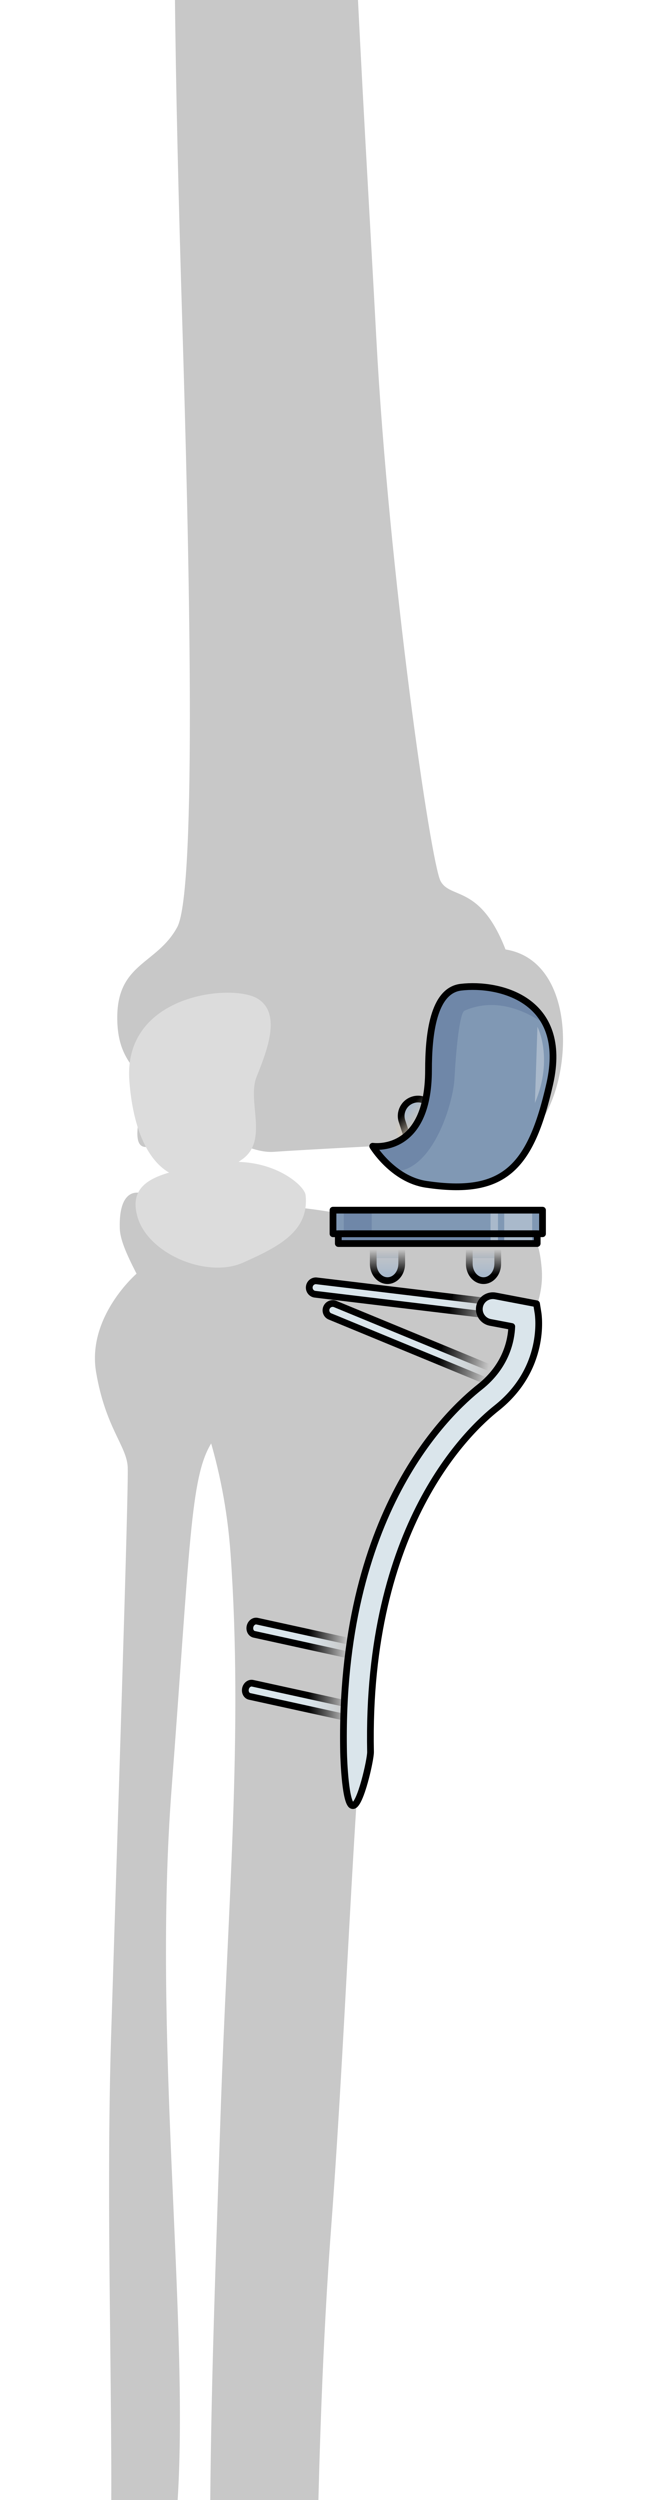 <?xml version="1.0" encoding="utf-8"?>
<!-- Generator: Adobe Illustrator 25.2.1, SVG Export Plug-In . SVG Version: 6.00 Build 0)  -->
<svg version="1.1" id="Camada_1" xmlns="http://www.w3.org/2000/svg" xmlns:xlink="http://www.w3.org/1999/xlink" x="0px" y="0px"
	 width="97.223px" height="370.814px" viewBox="0 0 97.223 370.814" enable-background="new 0 0 97.223 370.814"
	 xml:space="preserve">
<g>
	<defs>
		<rect id="SVGID_1_" width="97.223" height="370.814"/>
	</defs>
	<clipPath id="SVGID_2_">
		<use xlink:href="#SVGID_1_"  overflow="visible"/>
	</clipPath>
	<g clip-path="url(#SVGID_2_)">
		<g>
			<g>
				<g>
					<g>
						<g>
							<path fill="#C8C8C8" d="M50.507-185.417c0,0-5.588,9.504-9.884,8.033c-4.299-1.474-3.666-2.954-5.26-4.341
								c-1.594-1.388-5.642-5.489-9.822-0.372c-4.181,5.12-3.284-12.472-6.308-9.167c-3.021,3.306-8.204,13.854-4.899,20.594
								c3.309,6.739,6.576,35.02,7.904,54.888c1.324,19.867,5.714,50.37,4.38,72.334c-1.337,21.969-0.599,57.225,0.422,90.779
								c1.021,33.555,2.25,84.676-0.737,90.189c-2.985,5.516-8.876,5.294-8.899,13.365c-0.024,8.07,4.955,7.525,3.737,12.617
								c-1.22,5.092-1.387,8.268,2.852,5.734c4.239-2.532,6.246-2.943,6.246-2.943s5.951,4.87,10.417,4.551
								c4.464-0.318,18.332-1.018,18.332-1.018s1.903,5.94,9.315,5.731c7.414-0.209,8.888-2.356,12.53-10.045
								c4.423-7.664,4.154-23.086-5.798-24.686c-3.772-9.684-8.175-7.402-9.642-10.148c-1.465-2.746-7.672-45.49-9.537-80.547
								c-1.866-35.055-5.284-86.316-4.079-117.342c1.204-31.021,0.127-57.415,0.127-57.415s7.604-2.236,8.531-9.415
								c0.92-7.179-4.822-11.577-4.822-11.577s9.342-15.635,13.164-19.288c3.825-3.652,10.571-1.444,8.113-8.555
								c-2.46-7.113-10.349-9.483-16.068-7.858C55.105-179.69,52.322-186.646,50.507-185.417z"/>
						</g>
						<path fill="none" stroke="#000000" stroke-linecap="round" stroke-linejoin="round" stroke-miterlimit="10" d="
							M65.394,149.161c0,0,5.302,0.516,7.915-2.301"/>
						<path fill="none" stroke="#000000" stroke-linecap="round" stroke-linejoin="round" stroke-miterlimit="10" d="
							M15.872-166.057c0.7,1.346,12.315,37.526,14.044,42.152c7.096,19.007,7.096,56.04,7.096,56.04"/>
						<path fill="none" stroke="#000000" stroke-linecap="round" stroke-linejoin="round" stroke-miterlimit="10" d="M55.41-145.681
							c0,0-4.202-1.752-6.703-3.632"/>
					</g>
					<g>
						<path fill="#EEE4D5" d="M35.889,562.65c0,0-6.351,2.635-5.501,7.92c0.849,5.289,5.031,7.867,7.132,6.176
							c2.102-1.69,1.55-5.841,3.553-7.815c2.003-1.973,3.586-4.969,1.194-6.206C39.871,561.489,38.903,561.812,35.889,562.65z"/>
						<path fill="#D8CCB9" d="M37.003,562.344l-0.784,1.252c0,0,5.379,0.312,2.933,3.83c-2.445,3.516-2.515,5.414-3.883,6.757
							c-1.035,1.014-2.95,0.099-3.822-0.408c1.615,3.039,4.455,4.271,6.073,2.972c2.102-1.69,1.55-5.841,3.553-7.815
							c2.003-1.973,3.586-4.969,1.194-6.206C40.198,561.655,39.186,561.755,37.003,562.344z"/>
						<path fill="none" stroke="#000000" stroke-linecap="round" stroke-linejoin="round" stroke-miterlimit="10" d="M35.889,562.65
							c0,0-6.351,2.635-5.501,7.92c0.849,5.289,5.031,7.867,7.132,6.176c2.102-1.69,1.55-5.841,3.553-7.815
							c2.003-1.973,3.586-4.969,1.194-6.206C39.871,561.489,38.903,561.812,35.889,562.65z"/>
						<path fill="#EEE4D5" d="M36.216,545.546c0,0-2.16,0.261-1.157,4.63c1.001,4.372,0.813,5.114,0.199,7.577
							c-0.613,2.463-1.703,4.011,2.105,5.599c3.809,1.584,2.754,2.668,4.762,3.722c2.011,1.057,3.602,0.347,4.792-4.982
							c1.184-5.33,0.078-6.556,1.854-9.521c1.774-2.965,3.558-3.33-0.901-5.425C43.412,545.052,40.072,544.678,36.216,545.546z"/>
						<path fill="#D8CCB9" d="M47.871,547.146c-1.592-0.747-3.034-1.265-4.416-1.6l-0.008,0.098c0,0,4.596,2.867,2.392,5.877
							c-2.205,3.01-1.843,6.835-1.304,9.947c0.538,3.111-2.889,3.8-8.511,1.07c-0.036,0.02-0.065,0.04-0.105,0.062
							c0.379,0.251,0.846,0.502,1.445,0.752c3.809,1.584,2.754,2.668,4.762,3.722c2.011,1.057,3.602,0.347,4.792-4.982
							c1.184-5.33,0.078-6.556,1.854-9.521C50.546,549.606,52.33,549.24,47.871,547.146z"/>
						<path fill="none" stroke="#000000" stroke-linecap="round" stroke-linejoin="round" stroke-miterlimit="10" d="
							M36.216,545.546c0,0-2.16,0.261-1.157,4.63c1.001,4.372,0.813,5.114,0.199,7.577c-0.613,2.463-1.703,4.011,2.105,5.599
							c3.809,1.584,2.754,2.668,4.762,3.722c2.011,1.057,3.602,0.347,4.792-4.982c1.184-5.33,0.078-6.556,1.854-9.521
							c1.774-2.965,3.558-3.33-0.901-5.425C43.412,545.052,40.072,544.678,36.216,545.546z"/>
						<path fill="#EEE4D5" d="M18.664,562.562c0,0-3.912-0.967-5.01,4.304c-1.099,5.268-0.08,7.901,1.643,7.756
							c1.726-0.146,4.406-5.204,5.367-6.891C21.625,566.046,21.923,563.683,18.664,562.562z"/>
						<path fill="#D8CCB9" d="M18.664,562.562c0,0-0.108-0.025-0.272-0.044l0,0c0,0,2.393,1.291,0,5.578
							c-2.393,4.283-3.041,4.986-5.041,4.366c0.3,1.506,1.024,2.237,1.946,2.159c1.726-0.146,4.406-5.204,5.367-6.891
							C21.625,566.046,21.923,563.683,18.664,562.562z"/>
						<path fill="none" stroke="#000000" stroke-linecap="round" stroke-linejoin="round" stroke-miterlimit="10" d="
							M18.664,562.562c0,0-3.912-0.967-5.01,4.304c-1.099,5.268-0.08,7.901,1.643,7.756c1.726-0.146,4.406-5.204,5.367-6.891
							C21.625,566.046,21.923,563.683,18.664,562.562z"/>
						<path fill="#EEE4D5" d="M5.546,561.903c0,0-2.952-0.968-3.923,2.592c-0.977,3.559-0.7,8.417,0.958,8.233
							c1.658-0.185,4.297-4.641,4.935-6.618C8.152,564.132,7.768,562.433,5.546,561.903z"/>
						<path fill="#D8CCB9" d="M5.546,561.903c0,0-0.175-0.057-0.445-0.091c-0.002,0.002,2.543,1.45,0.493,5.102
							c-1.227,2.188-2.14,4.575-4.436,3.459c0.193,1.443,0.656,2.441,1.423,2.356c1.658-0.185,4.297-4.641,4.935-6.618
							C8.152,564.132,7.768,562.433,5.546,561.903z"/>
						<path fill="none" stroke="#000000" stroke-linecap="round" stroke-linejoin="round" stroke-miterlimit="10" d="M5.546,561.903
							c0,0-2.952-0.968-3.923,2.592c-0.977,3.559-0.7,8.417,0.958,8.233c1.658-0.185,4.297-4.641,4.935-6.618
							C8.152,564.132,7.768,562.433,5.546,561.903z"/>
						<path fill="#EEE4D5" d="M-4.406,556.275c0,0-2.24-1.742-5.079,3.816c-2.838,5.559-1.276,6.102-0.57,6.4
							c0.702,0.3,4.681-2.869,6.204-4.57C-2.331,560.221-1.975,557.515-4.406,556.275z"/>
						<path fill="#D8CCB9" d="M-3.877,556.633c0.04,0.347-0.051,2.818-1.428,4.539c-1.408,1.765-3.111,3.965-5.793,3.309
							c-0.174,1.544,0.602,1.825,1.043,2.012c0.702,0.3,4.681-2.869,6.204-4.57C-2.461,560.365-2.072,557.974-3.877,556.633z"/>
						<path fill="none" stroke="#000000" stroke-linecap="round" stroke-linejoin="round" stroke-miterlimit="10" d="
							M-4.406,556.275c0,0-2.24-1.742-5.079,3.816c-2.838,5.559-1.276,6.102-0.57,6.4c0.702,0.3,4.681-2.869,6.204-4.57
							C-2.331,560.221-1.975,557.515-4.406,556.275z"/>
						<g>
							<path fill="#EEE4D5" d="M-15.215,551.521c0,0-2.098-1.771-3.46,0.82c-1.367,2.592-2.457,4.72-1.343,5.326
								c1.114,0.607,4.818-1.877,5.432-2.856C-13.975,553.838-13.265,553.056-15.215,551.521z"/>
							<path fill="#D8CCB9" d="M-15.215,551.521c0,0-0.066-0.058-0.184-0.137c0.01,0.012,1.167,1.562-0.832,3.293
								c-1.26,1.091-2.899,1.01-3.946,0.797c-0.396,1.071-0.449,1.862,0.159,2.193c1.114,0.607,4.818-1.877,5.432-2.856
								C-13.975,553.838-13.265,553.056-15.215,551.521z"/>
							<path fill="none" stroke="#000000" stroke-linecap="round" stroke-linejoin="round" stroke-miterlimit="10" d="
								M-15.215,551.521c0,0-2.098-1.771-3.46,0.82c-1.367,2.592-2.457,4.72-1.343,5.326c1.114,0.607,4.818-1.877,5.432-2.856
								C-13.975,553.838-13.265,553.056-15.215,551.521z"/>
						</g>
						<path fill="#EEE4D5" d="M-4.479,539.189c0,0-2.82-3.396-5.531,0.074c-2.714,3.472-4.417,8.936-6.122,9.772
							c-1.708,0.837-1.261,1.842,0.666,3.229c1.929,1.389,4.091-0.345,5.637-2.64c1.543-2.295,3.127-2.937,5.074-3.984
							C-2.806,544.594-1.724,542.006-4.479,539.189z"/>
						<path fill="#D8CCB9" d="M-4.479,539.189c0,0-0.072-0.082-0.189-0.201c0,0,1.98,3.621-1.156,4.928
							c-3.138,1.309-4.849,2.25-5.297,3.864c-0.449,1.609-2.38,4.958-5.934,1.997c-0.406,0.685,0.199,1.485,1.589,2.487
							c1.929,1.389,4.091-0.345,5.637-2.64c1.543-2.295,3.127-2.937,5.074-3.984C-2.806,544.594-1.724,542.006-4.479,539.189z"/>
						<path fill="none" stroke="#000000" stroke-linecap="round" stroke-linejoin="round" stroke-miterlimit="10" d="
							M-4.479,539.189c0,0-2.82-3.396-5.531,0.074c-2.714,3.472-4.417,8.936-6.122,9.772c-1.708,0.837-1.261,1.842,0.666,3.229
							c1.929,1.389,4.091-0.345,5.637-2.64c1.543-2.295,3.127-2.937,5.074-3.984C-2.806,544.594-1.724,542.006-4.479,539.189z"/>
						<path fill="#EEE4D5" d="M3.267,541.272c0,0-4.12-1.492-5.481,3.504c-1.364,4.996-1.042,6.395-2.544,8.176
							c-1.504,1.782-1.612,3.034,0.102,4.133c1.715,1.095,4.5,0.43,5.48-2.727c0.979-3.156,2.434-4.444,4.017-7.391
							C6.42,544.021,5.659,542.072,3.267,541.272z"/>
						<path fill="#D8CCB9" d="M3.706,541.461c0.252,0.393,1.515,2.603-0.315,5.412c-2.025,3.102-3.228,3.515-3.833,5.588
							c-0.603,2.068-1.506,4.797-5.43,2.529c-0.124,0.795,0.242,1.471,1.217,2.095c1.715,1.095,4.5,0.43,5.48-2.727
							c0.979-3.156,2.434-4.444,4.017-7.391C6.316,544.219,5.729,542.349,3.706,541.461z"/>
						<path fill="none" stroke="#000000" stroke-linecap="round" stroke-linejoin="round" stroke-miterlimit="10" d="M3.267,541.272
							c0,0-4.12-1.492-5.481,3.504c-1.364,4.996-1.042,6.395-2.544,8.176c-1.504,1.782-1.612,3.034,0.102,4.133
							c1.715,1.095,4.5,0.43,5.48-2.727c0.979-3.156,2.434-4.444,4.017-7.391C6.42,544.021,5.659,542.072,3.267,541.272z"/>
						<path fill="#EEE4D5" d="M15.336,541.341c0,0-3.158-2.965-4.681,1.558c-1.524,4.527-4.878,12.293-6.304,14.054
							c-1.427,1.761-0.969,5.953,1.739,5.898c2.708-0.057,4.102-6.518,5.06-10.01c0.952-3.487,2.509-3.3,4.646-5.585
							C17.937,544.973,17.996,543.376,15.336,541.341z"/>
						<path fill="#D8CCB9" d="M14.679,546.307c-2.347,2.47-6.113,5.539-6.14,8.941c-0.03,3.404-1.043,6.931-4.907,5.113
							c0.23,1.36,1.028,2.517,2.458,2.489c2.708-0.057,4.102-6.518,5.06-10.01c0.952-3.487,2.509-3.3,4.646-5.585
							c2.141-2.283,2.199-3.88-0.46-5.915C15.336,541.341,17.027,543.836,14.679,546.307z"/>
						<path fill="none" stroke="#000000" stroke-linecap="round" stroke-linejoin="round" stroke-miterlimit="10" d="
							M15.336,541.341c0,0-3.158-2.965-4.681,1.558c-1.524,4.527-4.878,12.293-6.304,14.054c-1.427,1.761-0.969,5.953,1.739,5.898
							c2.708-0.057,4.102-6.518,5.06-10.01c0.952-3.487,2.509-3.3,4.646-5.585C17.937,544.973,17.996,543.376,15.336,541.341z"/>
						<path fill="#EEE4D5" d="M25.377,540.526c0,0-4-0.198-3.772,3.943c0.231,4.14-1.181,8.211-3.098,11.09
							c-1.923,2.877-3.684,4.908-1.698,6.682c1.986,1.776,6,3.03,7.209-1.534c1.215-4.56,1.205-7.262,3.014-10.609
							C28.846,546.743,32.067,541.616,25.377,540.526z"/>
						<path fill="#D8CCB9" d="M24.019,560.707c1.215-4.56,1.205-7.262,3.014-10.609c1.645-3.038,4.414-7.522-0.046-9.154
							c0.186,0.247,1.39,2.067-0.172,5.852c-1.685,4.085-4.698,8.436-4.488,11.38c0.207,2.942-3.058,4.985-6.348,2.727
							c0.093,0.466,0.351,0.913,0.831,1.34C18.795,564.018,22.81,565.271,24.019,560.707z"/>
						<path fill="none" stroke="#000000" stroke-linecap="round" stroke-linejoin="round" stroke-miterlimit="10" d="
							M25.377,540.526c0,0-4-0.198-3.772,3.943c0.231,4.14-1.181,8.211-3.098,11.09c-1.923,2.877-3.684,4.908-1.698,6.682
							c1.986,1.776,6,3.03,7.209-1.534c1.215-4.56,1.205-7.262,3.014-10.609C28.846,546.743,32.067,541.616,25.377,540.526z"/>
						<path fill="#EEE4D5" d="M5.135,507.431c0,0-6.693,0.493-6.421,5.741c0.27,5.251,0.14,12.865-3.26,16.763
							c-3.404,3.902-5.513,5.791-4.064,7.713c1.453,1.926,6.674,3.359,8.167-0.722c1.493-4.078,2.624-9.098,4.377-12.469
							c1.759-3.371,4.411-11.151,4.316-13.781C8.157,508.043,8.256,507.136,5.135,507.431z"/>
						<path fill="#D8CCB9" d="M5.135,507.431c0,0-1.393,0.109-2.881,0.721c0.244-0.039,4.934-0.629,2.091,8.553
							c-2.915,9.431-5.928,16.76-5.867,18.181c0.061,1.42-3.331,4.607-7.317,0.473c-0.355,0.834-0.319,1.56,0.23,2.29
							c1.453,1.926,6.674,3.359,8.167-0.722c1.493-4.078,2.624-9.098,4.377-12.469c1.759-3.371,4.411-11.151,4.316-13.781
							C8.157,508.043,8.256,507.136,5.135,507.431z"/>
						<path fill="none" stroke="#000000" stroke-linecap="round" stroke-linejoin="round" stroke-miterlimit="10" d="M5.135,507.431
							c0,0-6.693,0.493-6.421,5.741c0.27,5.251,0.14,12.865-3.26,16.763c-3.404,3.902-5.513,5.791-4.064,7.713
							c1.453,1.926,6.674,3.359,8.167-0.722c1.493-4.078,2.624-9.098,4.377-12.469c1.759-3.371,4.411-11.151,4.316-13.781
							C8.157,508.043,8.256,507.136,5.135,507.431z"/>
						<path fill="#EEE4D5" d="M9.455,492.635c0,0-7.966,7.137-7.427,11.854c0.538,4.719,7.511,5.348,8.924,2.506
							c1.412-2.847,3.078-13.841,2.007-15.848C11.891,489.142,9.455,492.635,9.455,492.635z"/>
						<path fill="#D8CCB9" d="M9.455,492.635c0,0-0.493,0.441-1.223,1.177l-0.04,0.31c0,0,5.293,3.382,1.499,8.95
							c-3.469,5.086-6.897,0.329-7.471-0.538c-0.18,0.679-0.263,1.339-0.192,1.956c0.538,4.719,7.511,5.348,8.924,2.506
							c1.412-2.847,3.078-13.841,2.007-15.848C11.891,489.142,9.455,492.635,9.455,492.635z"/>
						<path fill="none" stroke="#000000" stroke-linecap="round" stroke-linejoin="round" stroke-miterlimit="10" d="M9.455,492.635
							c0,0-7.966,7.137-7.427,11.854c0.538,4.719,7.511,5.348,8.924,2.506c1.412-2.847,3.078-13.841,2.007-15.848
							C11.891,489.142,9.455,492.635,9.455,492.635z"/>
						<path fill="#EEE4D5" d="M16.935,491.6c0,0-2.07,15.417-1.494,16.528c0.577,1.114,7.737,1.788,9.18-2.448
							c1.44-4.234,2.374-9.245,1.2-13.278C24.643,488.37,16.935,491.6,16.935,491.6z"/>
						<path fill="#D8CCB9" d="M23.842,502.159c-2.137,4.547-8.307,2.085-8.348,2.069c-0.166,2.025-0.224,3.575-0.054,3.899
							c0.577,1.114,7.737,1.788,9.18-2.448c1.44-4.234,2.374-9.245,1.2-13.278c-0.12-0.405-0.316-0.721-0.554-0.991l-3.558,0.694
							C21.709,492.104,25.982,497.594,23.842,502.159z"/>
						<path fill="none" stroke="#000000" stroke-linecap="round" stroke-linejoin="round" stroke-miterlimit="10" d="M16.935,491.6
							c0,0-2.07,15.417-1.494,16.528c0.577,1.114,7.737,1.788,9.18-2.448c1.44-4.234,2.374-9.245,1.2-13.278
							C24.643,488.37,16.935,491.6,16.935,491.6z"/>
						<path fill="#EEE4D5" d="M26.812,492.279c0,0-2.599,14.096-1.387,15.37c1.214,1.279,8.466,2.039,11.54,1.044
							c3.077-0.997,4.791-10.396,4.751-13.157C41.678,492.772,28.026,490.515,26.812,492.279z"/>
						<path fill="#D8CCB9" d="M40.919,494.381l-0.497-0.329c-1.853-1.066-5.36-1.914-8.364-2.245l0.404,2.525
							c0,0,6.799,3.658,3.541,9.489c-3.256,5.831-10.544-0.952-10.544-0.952l-0.229,0.397c-0.191,2.2-0.198,3.971,0.194,4.383
							c1.214,1.279,8.466,2.039,11.54,1.044c3.077-0.997,4.791-10.396,4.751-13.157c0.003-0.011-0.002-0.024-0.005-0.035
							l-0.779-1.111C40.929,494.387,40.924,494.384,40.919,494.381z"/>
						<path fill="none" stroke="#000000" stroke-linecap="round" stroke-linejoin="round" stroke-miterlimit="10" d="
							M26.812,492.279c0,0-2.599,14.096-1.387,15.37c1.214,1.279,8.466,2.039,11.54,1.044c3.077-0.997,4.791-10.396,4.751-13.157
							C41.678,492.772,28.026,490.515,26.812,492.279z"/>
						<path fill="#EEE4D5" d="M41.472,500.236c0,0-5.28,7.431-3.463,10.778c1.816,3.35,9.05,7.507,11.166,3.238
							c2.119-4.267,2.069-13.293-0.129-14.554C46.85,498.44,41.472,500.236,41.472,500.236z"/>
						<path fill="#D8CCB9" d="M49.175,514.253c2.119-4.267,2.069-13.293-0.129-14.554c-1.025-0.589-2.738-0.509-4.277-0.258
							l-1.662,1.353c0,0,8.327,3.686,5.732,9.301c-2.595,5.614-10.641,0.854-10.654-2.288c-0.144,0.063-0.274,0.128-0.415,0.191
							c-0.221,1.137-0.204,2.199,0.239,3.017C39.826,514.364,47.06,518.521,49.175,514.253z"/>
						<path fill="none" stroke="#000000" stroke-linecap="round" stroke-linejoin="round" stroke-miterlimit="10" d="
							M41.472,500.236c0,0-5.28,7.431-3.463,10.778c1.816,3.35,9.05,7.507,11.166,3.238c2.119-4.267,2.069-13.293-0.129-14.554
							C46.85,498.44,41.472,500.236,41.472,500.236z"/>
						<path fill="#EE8074" d="M20.17,461.785c0,0-5.51,3.814-1.48,7.163c4.032,3.35,13.317,0.912,17.491,1.578
							c4.17,0.666,7.215,6.432,10.376,6.619c3.162,0.189,4.711-2.278,5.803-6.726C54.648,461.116,28.753,456.999,20.17,461.785z"/>
						<path fill="#E1634E" d="M36.553,460.166l0.216,3.838c0,0,12.996,1.502,10.715,7.532c-0.922,2.423-2.828,3.235-4.785,3.352
							c1.322,1.193,2.584,2.183,3.859,2.258c3.162,0.189,4.711-2.278,5.803-6.726C53.701,464.979,45.394,461.315,36.553,460.166z"/>
						<path fill="none" stroke="#000000" stroke-linecap="round" stroke-linejoin="round" stroke-miterlimit="10" d="M20.17,461.785
							c0,0-5.51,3.814-1.48,7.163c4.032,3.35,13.317,0.912,17.491,1.578c4.17,0.666,7.215,6.432,10.376,6.619
							c3.162,0.189,4.711-2.278,5.803-6.726C54.648,461.116,28.753,456.999,20.17,461.785z"/>
						<path fill="#EEE4D5" d="M17.154,496.91c0,0,5.048-3.196,7.237-1.216c2.187,1.98,4.491,1.061,7.267-0.472
							c2.78-1.533,5.558,1.302,7.832,2.414c2.273,1.108,8.679,1.846,12.367-2.08c3.69-3.925,2.791-3.347-2.151-9.551
							c-4.941-6.204-25.5-3.6-25.877-3.537c-0.382,0.065-8.184,5.32-8.239,5.648c-0.056,0.33,1.184,9.617,1.184,9.617"/>
						<path fill="#D8CCB9" d="M49.706,486.006c-0.113-0.146-0.249-0.283-0.382-0.418l-4.824,0.415c0,0,8.979,6.267,1.721,8.81
							c-7.249,2.546-7.88-2.907-13.106-1.855c-5.222,1.052-8.025,1.796-10.555,1.135c-2.53-0.664-2.309-7.177-0.509-9.811
							c-0.896,0.288-1.726,0.616-2.524,0.952c-1.981,1.353-3.909,2.722-3.936,2.885c-0.056,0.33,1.184,9.617,1.184,9.617l0.38-0.824
							c0,0,5.048-3.196,7.237-1.216c2.187,1.98,4.491,1.061,7.267-0.472c2.78-1.533,5.558,1.302,7.832,2.414
							c2.273,1.108,8.679,1.846,12.367-2.08C55.547,491.632,54.648,492.21,49.706,486.006z"/>
						<path fill="none" stroke="#000000" stroke-linecap="round" stroke-linejoin="round" stroke-miterlimit="10" d="M17.154,496.91
							c0,0,5.048-3.196,7.237-1.216c2.187,1.98,4.491,1.061,7.267-0.472c2.78-1.533,5.558,1.302,7.832,2.414
							c2.273,1.108,8.679,1.846,12.367-2.08c3.69-3.925,2.791-3.347-2.151-9.551c-4.941-6.204-25.5-3.6-25.877-3.537
							c-0.382,0.065-8.184,5.32-8.239,5.648c-0.056,0.33,1.184,9.617,1.184,9.617"/>
						<path fill="#EEE4D5" d="M14.13,474.576c0,0-1.473,3.164-0.665,6.545c0.806,3.383-0.55,6.595-1.571,9.323
							c-1.021,2.732-3.557,12.111,1.354,10.964c4.907-1.145,5.472-13.922,9.244-14.023c3.773-0.1,7.965-0.06,10.185-1.713
							c2.218-1.651,4.215-2.762,7.119-2.064c2.905,0.699,11.11,7.419,12.369,4.223c1.257-3.194-4.315-9.669-8.958-12.326
							C38.568,472.851,22.051,465.427,14.13,474.576z"/>
						<path fill="#D8CCB9" d="M22.492,487.385c3.773-0.1,7.965-0.06,10.185-1.713c2.218-1.651,4.215-2.762,7.119-2.064
							c2.905,0.699,11.11,7.419,12.369,4.223c1.257-3.194-4.315-9.669-8.958-12.326c-1.077-0.617-2.809-1.492-4.915-2.358
							l-1.088,0.532c0,0,6.351,3.62-0.802,6.675c-7.147,3.058-11.341,2.11-15.036,3.647c-3.697,1.535-3.034,13.735-10.26,11.433
							c-0.196,0.035-0.363,0.084-0.546,0.126c-0.536,3.267-0.338,6.554,2.687,5.848C18.155,500.264,18.719,487.486,22.492,487.385z"
							/>
						<path fill="none" stroke="#000000" stroke-linecap="round" stroke-linejoin="round" stroke-miterlimit="10" d="M14.13,474.576
							c0,0-1.473,3.164-0.665,6.545c0.806,3.383-0.55,6.595-1.571,9.323c-1.021,2.732-3.557,12.111,1.354,10.964
							c4.907-1.145,5.472-13.922,9.244-14.023c3.773-0.1,7.965-0.06,10.185-1.713c2.218-1.651,4.215-2.762,7.119-2.064
							c2.905,0.699,11.11,7.419,12.369,4.223c1.257-3.194-4.315-9.669-8.958-12.326C38.568,472.851,22.051,465.427,14.13,474.576z"
							/>
						<path fill="#EEE4D5" d="M40.648,512.43c0,0-5.879,1.188-5.299,5.237c0.583,4.051,2.316,19.574,1.005,21.976
							c-1.31,2.403-2.885,5.089-1.23,6.652c1.653,1.563,3.428-0.307,7.963-0.45c4.535-0.143,6.025,2.697,7.311,0.598
							c1.282-2.097-1.518-3.394-1.633-6.97c-0.113-3.574,1.006-12.757,1.485-18.062C50.731,516.104,52.081,512.727,40.648,512.43z"
							/>
						<path fill="#D8CCB9" d="M50.397,546.442c1.282-2.097-1.518-3.394-1.633-6.97c-0.113-3.574,1.006-12.757,1.485-18.062
							c0.482-5.306,1.831-8.684-9.601-8.98c0,0-0.963,0.199-2.069,0.696c0,0,10.419-1.399,9.427,6.174
							c-0.986,7.577-6.416,16.779-3.266,20.06c3.153,3.278,5.357,6.709-10.297,4.988c0.011,0.293,0.027,0.555,0.043,0.825
							c0.093,0.414,0.291,0.796,0.638,1.122c1.653,1.563,3.428-0.307,7.963-0.45C47.622,545.702,49.112,548.542,50.397,546.442z"/>
						<path fill="none" stroke="#000000" stroke-linecap="round" stroke-linejoin="round" stroke-miterlimit="10" d="M40.648,512.43
							c0,0-5.879,1.188-5.299,5.237c0.583,4.051,2.316,19.574,1.005,21.976c-1.31,2.403-2.885,5.089-1.23,6.652
							c1.653,1.563,3.428-0.307,7.963-0.45c4.535-0.143,6.025,2.697,7.311,0.598c1.282-2.097-1.518-3.394-1.633-6.97
							c-0.113-3.574,1.006-12.757,1.485-18.062C50.731,516.104,52.081,512.727,40.648,512.43z"/>
						<path fill="#EEE4D5" d="M29.956,507.159c-2.369,0.04-5.435-0.455-5.184,7.709c0.255,8.162,2.567,11.544,0.772,16.114
							c-1.802,4.573-6.053,11.223-3.371,12.696c2.682,1.472,2.259-1.24,4.827,0.222c2.567,1.46,4.363,1.746,5.162-0.641
							c0.799-2.387-0.088-7.91,0.477-14.176C33.205,522.822,44.287,506.924,29.956,507.159z"/>
						<path fill="#D8CCB9" d="M30.507,507.171c0.94,0.44,6.105,3.108,4.608,7.718c-1.646,5.062-5.404,8.93-4.945,14.384
							c0.461,5.446,3.451,16.239-8.783,13.288c0.108,0.486,0.348,0.877,0.786,1.118c2.682,1.472,2.259-1.24,4.827,0.222
							c2.567,1.46,4.363,1.746,5.162-0.641c0.799-2.387-0.088-7.91,0.477-14.176C33.197,522.908,43.969,507.366,30.507,507.171z"/>
						<path fill="none" stroke="#000000" stroke-linecap="round" stroke-linejoin="round" stroke-miterlimit="10" d="
							M29.956,507.159c-2.371-0.01-5.435-0.455-5.184,7.709c0.255,8.162,2.567,11.544,0.772,16.114
							c-1.802,4.573-6.053,11.223-3.371,12.696c2.682,1.472,2.259-1.24,4.827,0.222c2.567,1.46,4.363,1.746,5.162-0.641
							c0.799-2.387-0.088-7.91,0.477-14.176C33.205,522.822,44.26,507.226,29.956,507.159z"/>
						<path fill="#EEE4D5" d="M19.892,507.189c0,0-5.024-1.148-5.82,5.648c-0.798,6.801,0.6,12.635-1.05,18.74
							c-1.65,6.102-4.366,7.785-3.155,10.597s6.837,4.397,8.21,2.364c1.375-2.038,1.473-9.208,2.202-14.235
							c0.727-5.031,3.587-14.265,3.637-17.424C23.969,509.721,25.447,507.417,19.892,507.189z"/>
						<path fill="#D8CCB9" d="M18.077,544.539c1.375-2.038,1.473-9.208,2.202-14.235c0.727-5.031,3.587-14.265,3.637-17.424
							c0.054-3.159,1.531-5.463-4.024-5.69c0,0-0.307-0.068-0.779-0.072c0.013,0.004,4.97,1.214,2.512,9.039
							c-2.463,7.836-4.452,12.754-3.661,17.43c0.788,4.675-0.716,11.669-8.097,8.589C11.078,544.986,16.704,546.572,18.077,544.539z
							"/>
						<path fill="none" stroke="#000000" stroke-linecap="round" stroke-linejoin="round" stroke-miterlimit="10" d="
							M19.892,507.189c0,0-5.024-1.148-5.82,5.648c-0.798,6.801,0.6,12.635-1.05,18.74c-1.65,6.102-4.366,7.785-3.155,10.597
							s6.837,4.397,8.21,2.364c1.375-2.038,1.473-9.208,2.202-14.235c0.727-5.031,3.587-14.265,3.637-17.424
							C23.969,509.721,26.147,508.183,19.892,507.189z"/>
						<path fill="#EEE4D5" d="M9.067,507.756c0,0-4.284-0.539-4.119,8.812c0.162,9.354-1.453,14.072-3.086,17.94
							c-1.63,3.866-2.268,7.881,1.282,8.094c3.554,0.214,5.019-0.81,6.365-10.646c1.345-9.839,3.542-12.743,4.309-15.212
							C14.584,514.275,15.398,507.942,9.067,507.756z"/>
						<path fill="#D8CCB9" d="M9.322,507.781l-0.723,0.002H8.595c0,0,5.699,2.824,3.694,7.59c-2.011,4.768-4.87,10.591-4.757,15.891
							c0.118,5.297-1.397,11.651-6.972,8.415c0.013,1.643,0.718,2.812,2.583,2.923c3.554,0.214,5.019-0.81,6.365-10.646
							c1.345-9.839,3.542-12.743,4.309-15.212C14.573,514.312,15.358,508.135,9.322,507.781z"/>
						<path fill="none" stroke="#000000" stroke-linecap="round" stroke-linejoin="round" stroke-miterlimit="10" d="M9.067,507.756
							c0,0-4.284-0.539-4.119,8.812c0.162,9.354-1.453,14.072-3.086,17.94c-1.63,3.866-2.268,7.881,1.282,8.094
							c3.554,0.214,5.019-0.81,6.365-10.646c1.345-9.839,3.542-12.743,4.309-15.212C14.584,514.275,15.398,507.942,9.067,507.756z"
							/>
						<g>
							<path fill="#EEE4D5" d="M30.887,465.991c-3.388-0.148-7.772,5.606-11.39,9.708c-3.618,4.104-13.548,18.203-10.539,29.383
								c3.01,11.179,6.585,9.284,15.679,9.596c9.096,0.309,14.974,3.735,16.853-5.124c1.884-8.863,4.213-10.678,1.587-17.571
								c-2.626-6.891-7.994-9.082-7.66-14.503C35.754,472.055,38.282,466.319,30.887,465.991z"/>
							<path fill="#D8CCB9" d="M41.491,509.554c1.009-4.75,2.139-7.474,2.573-10.044c-0.505,0.62-1.039,1.317-1.61,2.15
								c-0.963,1.407-2.223,3.378-3.875,3.853c-1.371,0.393-2.835-0.575-3.929-1.334c-3.501-2.428-7.862-4.275-11.588-1.076
								c-1.628,1.399-3.584,2.582-5.653,2.852c-1.637,0.216-4.624-0.123-5.556-1.811c-1.049-1.887,0.54-4.468,1.467-6.059
								c1.365-2.348,2.908-4.851,4.848-6.681c1.77-1.669,2.942-3.524,3.762-5.957c0.737-2.18,1.852-6.101,0.31-8.062
								c-1.992-2.538,2.322-7.234,2.322-7.234l-0.261,0.102c-1.65,1.737-3.295,3.734-4.803,5.448
								c-3.618,4.104-13.548,18.203-10.539,29.383c3.01,11.179,6.585,9.284,15.679,9.596
								C33.733,514.986,39.611,518.413,41.491,509.554z"/>
							<path fill="none" stroke="#000000" stroke-linecap="round" stroke-linejoin="round" stroke-miterlimit="10" d="
								M30.887,465.991c-3.388-0.148-7.772,5.606-11.39,9.708c-3.618,4.104-13.548,18.203-10.539,29.383
								c3.01,11.179,6.585,9.284,15.679,9.596c9.096,0.309,14.974,3.735,16.853-5.124c1.884-8.863,4.213-10.678,1.587-17.571
								c-2.626-6.891-7.994-9.082-7.66-14.503C35.754,472.055,38.282,466.319,30.887,465.991z"/>
						</g>
					</g>
					<g>
						<path fill="#C8C8C8" d="M20.943,176.987c0,0-3.357-1.224-3.165,5.227c0.193,6.449,14.531,21.49,16.435,48.133
							c1.905,26.643-0.45,52.537-1.501,84.063c-1.051,31.524-1.565,44.898-1.566,70.542c0,25.647-1.983,49.736-6.644,55.658
							c-4.662,5.925-10.008,12.335-7.127,17.767c2.878,5.436,9.612,3.381,9.612,3.381s4.528,2.708,10.475,1.154
							c5.945-1.548,7.515-0.833,11.68,3.207c4.163,4.039,4.7,5.668,6.814,2.77c2.116-2.901,2.599-11.771-0.777-19.691
							c-3.376-7.921-7.868-11.486-8.153-28.547c-0.289-17.063-0.366-57.007,2.127-90.241c2.495-33.236,3.451-71.204,6.24-89.521
							c2.789-18.316,12.164-31.26,17.502-37.033c5.335-5.771,7.986-10.68,7.497-15.87c-0.485-5.192-1.766-8.201-12.316-6.81
							c-10.307-0.739-14.415-0.556-14.415-0.556s-10.707-2.295-13.636-1.434C37.095,180.05,26.645,173.862,20.943,176.987z"/>
						<path fill="#C8C8C8" d="M20.269,188.917c0,0-7.395,6.366-6.006,14.607c1.397,8.244,4.539,10.936,4.692,14.071
							c0.155,3.136-1.548,54.806-2.472,84.693c-0.922,29.888,0.744,65.211-0.35,84.674c-1.096,19.468-1.753,48.339-4.915,59.501
							c-3.163,11.161-5.446,19.897-1.349,23.013c4.094,3.117,9.796-1.674,12.158-5.808c2.359-4.135,5.941-18.615,2.976-25.126
							c-2.963-6.51-0.021-41.835,1.438-68.967c1.461-27.136-3.748-67.771-0.978-104.15c2.767-36.382,2.779-46.228,5.88-51.325
							c3.103-5.102,1.601-15.645,1.601-15.645L20.269,188.917z"/>
						<path fill="#DCDCDC" d="M45.359,177.247c-0.159-1.483-5.252-5.887-12.942-4.721c-7.688,1.171-13.56,2.092-12.06,7.786
							c1.498,5.697,10.398,9.337,15.697,6.977C41.353,184.929,45.937,182.62,45.359,177.247z"/>
						<path fill="#DCDCDC" d="M36.021,171.905c3.83-2.795,0.656-8.576,2.04-12.119c1.386-3.541,3.93-9.465,0.109-11.702
							c-3.819-2.239-19.938-0.618-18.969,12.249C20.17,173.197,26.648,178.749,36.021,171.905z"/>
					</g>
				</g>
				<g>
					<g>
						<rect x="49.428" y="179.496" fill="#8098B4" width="31.098" height="3.5"/>
						<rect x="50.217" y="182.996" fill="#6F87A8" width="29.519" height="1.45"/>
						<path fill="#A9B9CB" d="M59.627,184.446v3.001c0.001,1.381-0.945,2.5-2.112,2.501c-0.339,0-0.66-0.095-0.943-0.263
							c-0.694-0.409-1.171-1.257-1.171-2.236l0-3.003H59.627z"/>
						<path fill="#A9B9CB" d="M73.881,184.446l0.001,3.001c0.001,1.381-0.945,2.5-2.112,2.501c-0.339,0-0.66-0.095-0.943-0.263
							c-0.694-0.409-1.17-1.257-1.17-2.236l-0.001-3.003H73.881z"/>
						<rect x="74.843" y="179.496" fill="#A9B9CB" width="4.148" height="4.95"/>
						<rect x="51.024" y="179.496" fill="#6F87A8" width="4.147" height="4.95"/>
						<rect x="72.811" y="179.496" fill="#A9B9CB" width="1.105" height="4.95"/>
						
							<rect x="49.428" y="179.496" fill="none" stroke="#000000" stroke-linecap="round" stroke-linejoin="round" stroke-miterlimit="10" width="31.098" height="3.5"/>
						<rect x="69.657" y="184.446" fill="#8098B4" width="4.224" height="2.164"/>
						<rect x="55.402" y="184.446" fill="#8098B4" width="4.226" height="2.164"/>
						<path fill="none" stroke="#000000" stroke-linecap="round" stroke-linejoin="round" stroke-miterlimit="10" d="
							M59.627,184.446v3.001c0.001,1.381-0.945,2.5-2.112,2.501c-0.339,0-0.66-0.095-0.943-0.263
							c-0.694-0.409-1.171-1.257-1.171-2.236l0-3.003H59.627z"/>
						<path fill="none" stroke="#000000" stroke-linecap="round" stroke-linejoin="round" stroke-miterlimit="10" d="
							M73.881,184.446l0.001,3.001c0.001,1.381-0.945,2.5-2.112,2.501c-0.339,0-0.66-0.095-0.943-0.263
							c-0.694-0.409-1.17-1.257-1.17-2.236l-0.001-3.003H73.881z"/>
						
							<linearGradient id="SVGID_3_" gradientUnits="userSpaceOnUse" x1="-14492.541" y1="185.317" x2="-14492.541" y2="189.07" gradientTransform="matrix(-1 0 0 1 -14427.565 0)">
							<stop  offset="0" style="stop-color:#C8C8C8"/>
							<stop  offset="1" style="stop-color:#C8C8C8;stop-opacity:0"/>
						</linearGradient>
						<rect x="54.32" y="184.446" fill="url(#SVGID_3_)" width="21.312" height="6.425"/>
						
							<rect x="50.217" y="182.996" fill="none" stroke="#000000" stroke-linecap="round" stroke-linejoin="round" stroke-miterlimit="10" width="29.519" height="1.45"/>
					</g>
					<g>
						<path fill="#A9B9CB" d="M61.125,170.737l-1.454-4.442c-0.429-1.312,0.286-2.724,1.598-3.154
							c1.312-0.43,2.724,0.286,3.154,1.598l0.932,2.847C64.402,168.746,63.043,169.913,61.125,170.737z"/>
						<path fill="none" stroke="#000000" stroke-linecap="round" stroke-linejoin="round" stroke-miterlimit="10" d="
							M61.125,170.737l-1.454-4.442c-0.429-1.312,0.286-2.724,1.598-3.154c1.312-0.43,2.724,0.286,3.154,1.598l0.932,2.847
							C64.402,168.746,63.043,169.913,61.125,170.737z"/>
						<path fill="#8098B4" d="M68.431,146.424c5.615-0.657,16.015,1.752,13.17,14.338c-2.847,12.583-6.856,16.603-18.338,14.9
							c-4.974-0.738-7.944-5.648-7.944-5.648s8.286,1.1,8.286-11.29C63.606,153.51,64.283,146.908,68.431,146.424z"/>
						
							<linearGradient id="SVGID_4_" gradientUnits="userSpaceOnUse" x1="-14009.034" y1="-885.415" x2="-14005.625" y2="-887.811" gradientTransform="matrix(-0.989 -0.147 -0.147 0.989 -13924.75 -1013.958)">
							<stop  offset="0" style="stop-color:#D8CCB9"/>
							<stop  offset="0.852" style="stop-color:#D8CCB9;stop-opacity:0"/>
						</linearGradient>
						<path fill="url(#SVGID_4_)" d="M64.958,162.93c-0.548,3.69-3.065,5.871-5.242,7.093l-2.03-5.644l4.029-3.375L64.958,162.93z"
							/>
						<path fill="#6F87A8" d="M63.606,158.723c0-5.213,0.677-11.815,4.825-12.299c3.952-0.462,10.267,0.601,12.674,5.653
							c-2.519-1.836-7.226-4.341-12.153-2.17c-0.715,0.315-1.247,5.528-1.491,10.049c-0.205,3.792-3.136,13.192-8.431,13.752
							c-1.038-0.173-3.71-3.695-3.71-3.695S63.606,171.295,63.606,158.723z"/>
						<path fill="none" stroke="#000000" stroke-linecap="round" stroke-linejoin="round" stroke-miterlimit="10" d="
							M68.431,146.424c5.615-0.657,16.015,1.752,13.17,14.338c-2.847,12.583-6.856,16.603-18.338,14.9
							c-4.974-0.738-7.944-5.648-7.944-5.648s8.286,1.282,8.286-11.29C63.606,153.51,64.283,146.908,68.431,146.424z"/>
						<path fill="#A9B9CB" d="M79.773,152.295c0,0,2.437,4.677-0.378,11.307L79.773,152.295z"/>
					</g>
				</g>
				<g>
					<g>
						<path fill="#DAE5EB" stroke="#000000" stroke-linecap="round" stroke-linejoin="round" stroke-miterlimit="10" d="
							M48.98,195.259l24.18,9.976c0.498,0.206,1.072-0.042,1.283-0.553c0.21-0.51-0.022-1.091-0.52-1.296l-24.18-9.976
							c-0.498-0.206-1.072,0.042-1.283,0.552C48.249,194.473,48.482,195.054,48.98,195.259z"/>
						<path fill="#DAE5EB" stroke="#000000" stroke-linecap="round" stroke-linejoin="round" stroke-miterlimit="10" d="
							M37.701,242.403l15.929,3.487c0.457,0.117,0.938-0.224,1.074-0.759c0.137-0.536-0.125-1.063-0.584-1.179l-15.927-3.488
							c-0.459-0.118-0.939,0.224-1.076,0.756C36.982,241.757,37.243,242.287,37.701,242.403z"/>
						<path fill="#DAE5EB" stroke="#000000" stroke-linecap="round" stroke-linejoin="round" stroke-miterlimit="10" d="
							M37.031,251.613l15.928,3.487c0.458,0.116,0.939-0.223,1.075-0.758c0.136-0.536-0.126-1.064-0.584-1.18l-15.928-3.488
							c-0.458-0.118-0.938,0.224-1.075,0.757C36.311,250.967,36.572,251.497,37.031,251.613z"/>
						<path fill="#DAE5EB" stroke="#000000" stroke-linecap="round" stroke-linejoin="round" stroke-miterlimit="10" d="
							M46.758,191.966l25.97,3.124c0.535,0.064,1.021-0.328,1.088-0.876c0.067-0.548-0.314-1.046-0.849-1.11l-25.971-3.123
							c-0.535-0.065-1.021,0.328-1.087,0.876C45.843,191.405,46.223,191.903,46.758,191.966z"/>
					</g>
					
						<linearGradient id="SVGID_5_" gradientUnits="userSpaceOnUse" x1="-10712.013" y1="248.599" x2="-10706.158" y2="248.599" gradientTransform="matrix(-1 0 0 1 -10660.332 0)">
						<stop  offset="0" style="stop-color:#C8C8C8"/>
						<stop  offset="1" style="stop-color:#C8C8C8;stop-opacity:0"/>
					</linearGradient>
					<rect x="45.218" y="239.636" fill="url(#SVGID_5_)" width="8.17" height="17.925"/>
					
						<linearGradient id="SVGID_6_" gradientUnits="userSpaceOnUse" x1="-9874.522" y1="-873.733" x2="-9867.705" y2="-873.733" gradientTransform="matrix(-1.091 -0.22 -0.196 0.974 -10871.362 -1120.747)">
						<stop  offset="0" style="stop-color:#C8C8C8"/>
						<stop  offset="1" style="stop-color:#C8C8C8;stop-opacity:0"/>
					</linearGradient>
					<polygon fill="url(#SVGID_6_)" points="64.608,205.143 74.986,207.235 77.834,193.103 67.457,191.011 					"/>
					<path fill="#DAE5EB" stroke="#000000" stroke-linecap="round" stroke-linejoin="round" stroke-miterlimit="10" d="
						M52.354,267.813c0.014,0,0.027,0,0.041,0c1.104-0.022,2.625-6.851,2.603-7.955c-0.677-33.637,14.708-47.831,18.712-51.006
						c7.386-5.858,6.208-13.755,6.154-14.088l-0.223-1.384l-6.122-1.167c-1.088-0.195-2.133,0.506-2.339,1.591
						c-0.206,1.085,0.505,2.132,1.59,2.339l3.193,0.608c-0.076,1.998-0.79,5.834-4.739,8.966
						c-4.59,3.641-20.942,18.602-20.225,54.221C51.021,261.029,51.268,267.813,52.354,267.813z"/>
				</g>
			</g>
		</g>
	</g>
</g>
</svg>
